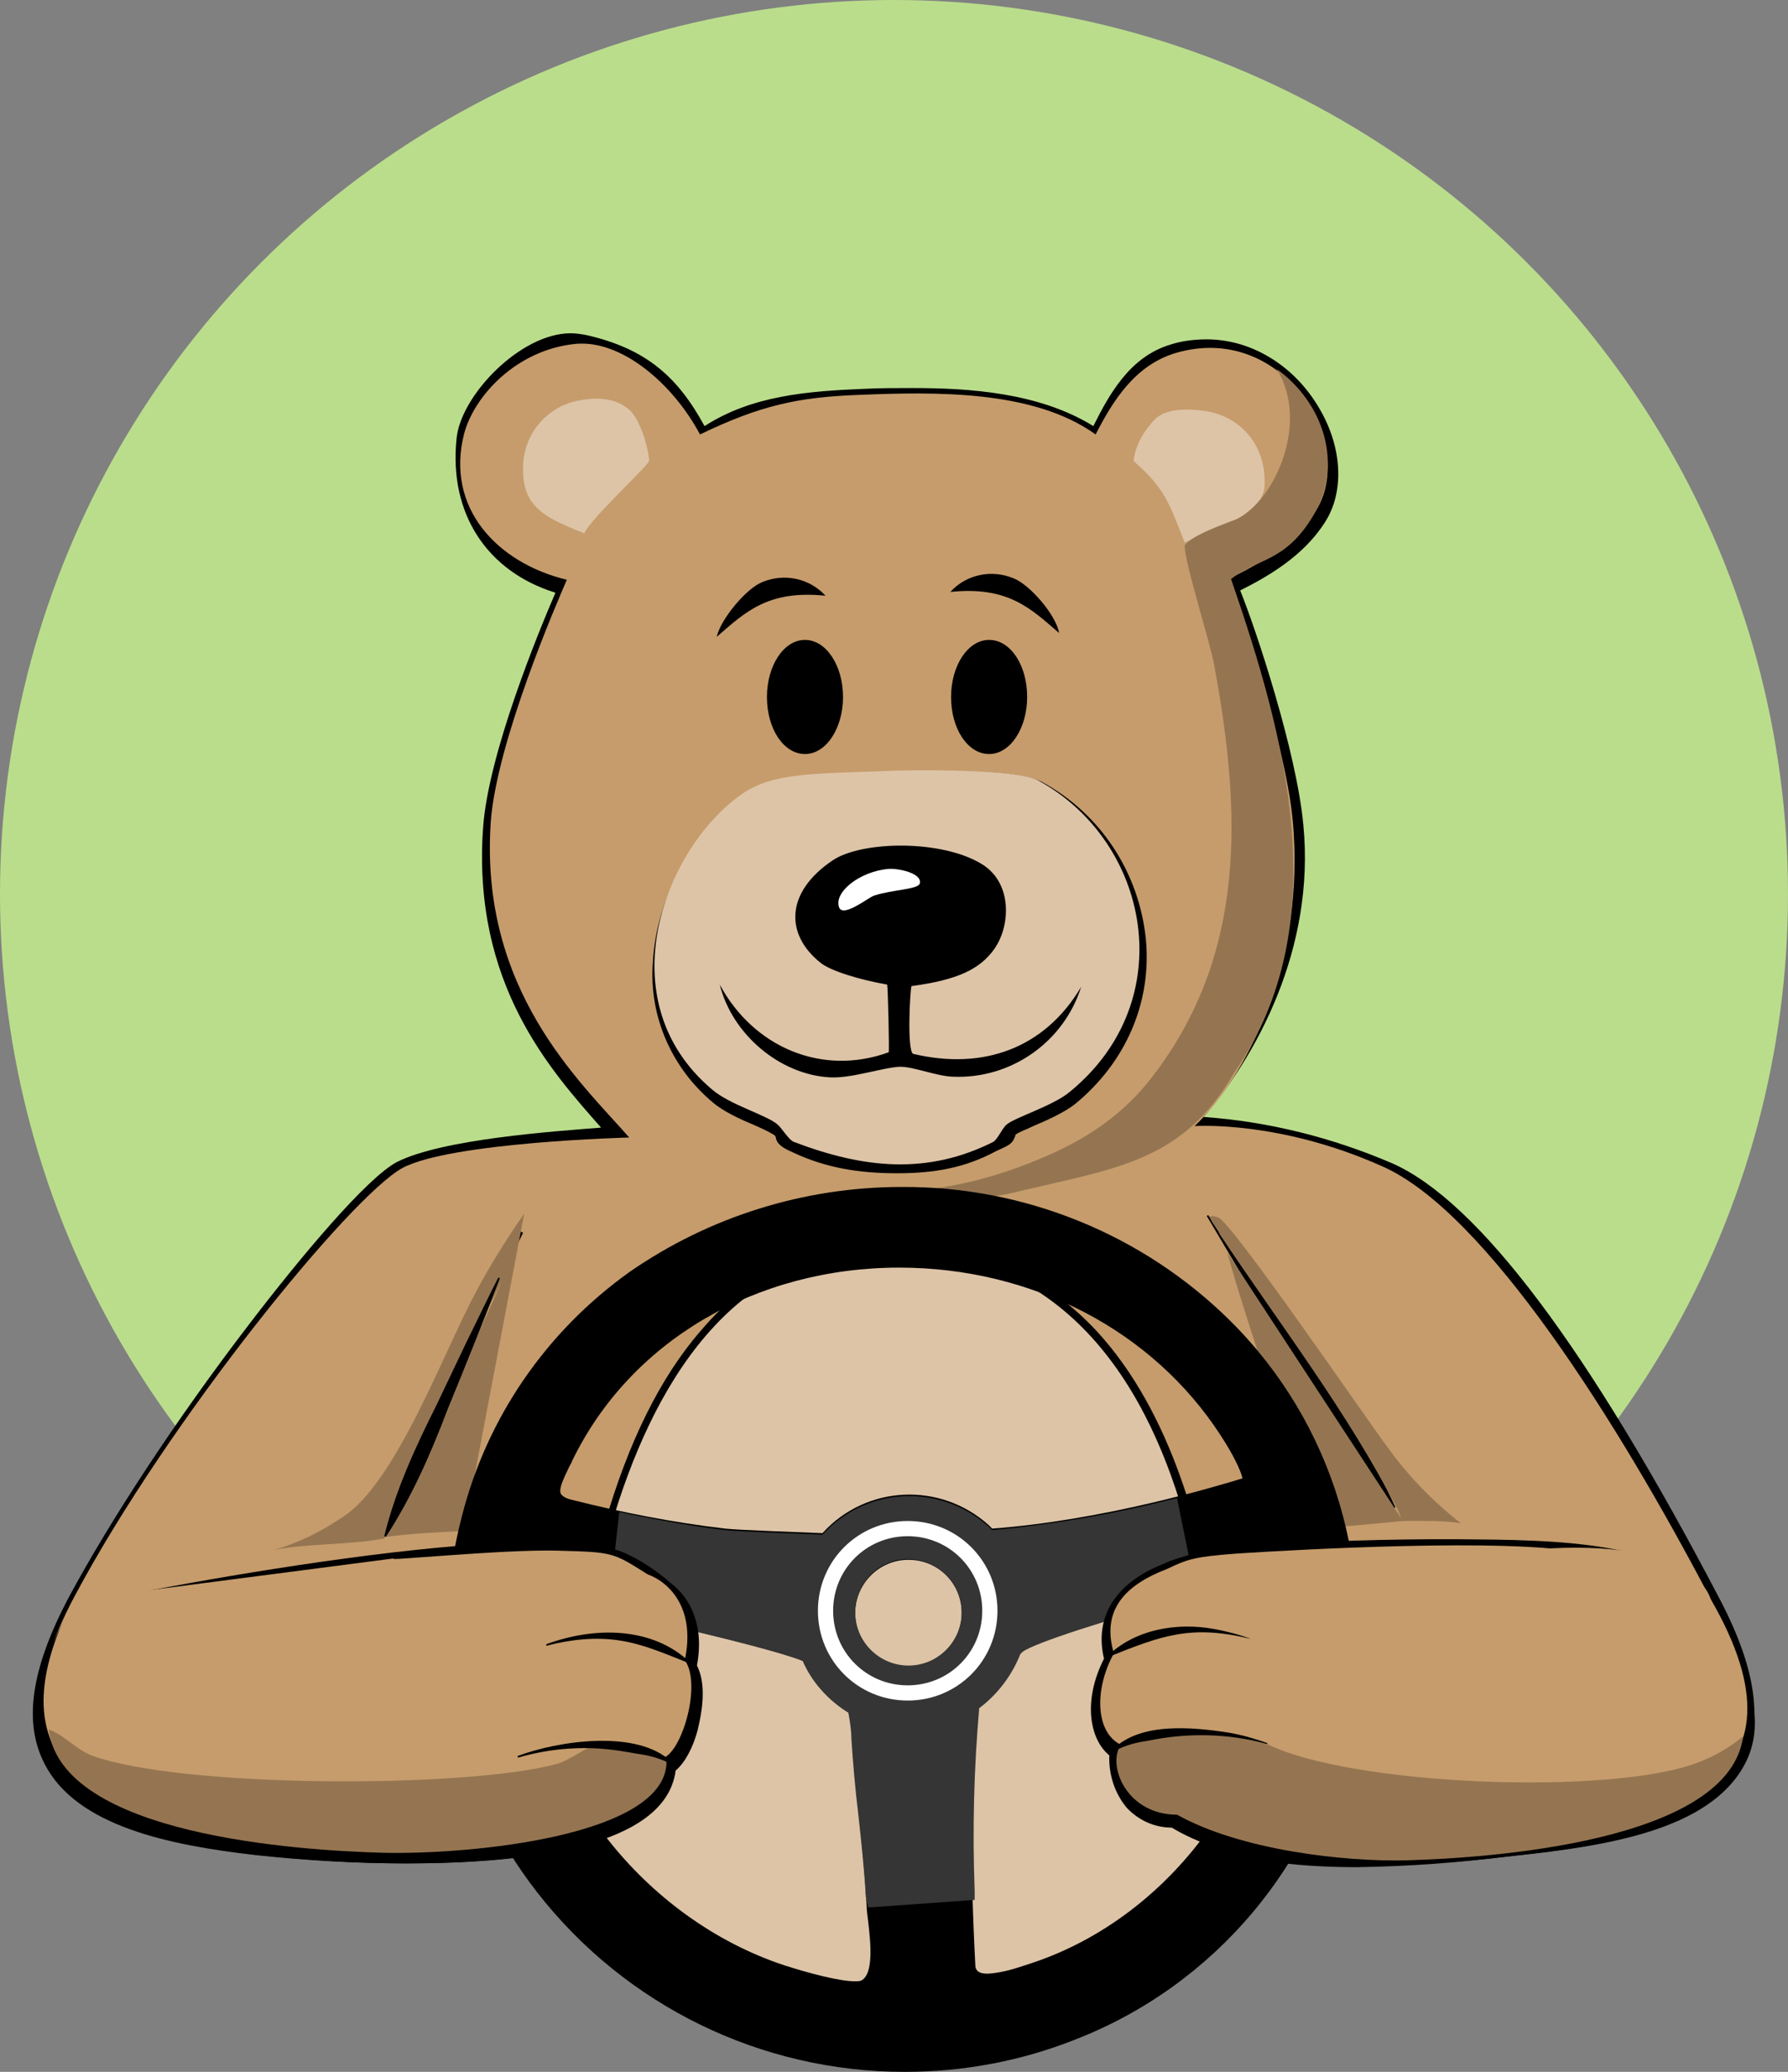 <?xml version="1.0" encoding="utf-8"?>
<svg xmlns="http://www.w3.org/2000/svg" xmlns:xlink="http://www.w3.org/1999/xlink" version="1.1" id="Ebene_1" x="0px" y="0px" viewBox="0 0 235 272.3" xml:space="preserve">
<rect x="0" y="0" width="235" height="272.3" fill="#808080" stroke="none"/>
<g>
	<circle id="Ellipse_7" fill="#BADD8C" cx="117.5" cy="117.5" r="117.5"></circle>
	<g>
		<g>
			<g id="Gruppe_316">
				<path id="Pfad_2271" d="M178.3,245.4c-11,0-19-1.7-24.7-5.1c-2.3,0-4.4-1-5.9-2.6c-1.6-1.9-2.4-4.4-2.3-6.9      c-2.6-2.1-3.5-7.2-0.7-12.7c-1.3-5.5,1.5-10,7.9-12.5c0.7-0.4,1.4-0.8,2.1-1.1c-20.6,0.6-57.4,2-66.9,3.6      c2.5,2,4.3,5.6,3.4,10.8c1.4,2.6,0.5,6.7,0.2,8c-0.3,1.1-1.2,4.3-3,5.8c-1.3,10.1-19.7,12.2-35.2,12.2l0,0      c-6.6,0-13.2-0.4-19.7-1.1c-11.3-1.3-23.4-3.8-27.6-11.9C3,226.4,4.1,219.3,9,210c5.6-10.4,14.2-23.5,23.7-35.9      c6.8-8.9,15.5-19.3,19.5-21.4c6-3,20.5-4,26.8-4.5c-6.5-7.4-17-18.8-15.5-39.5C64.2,99,70.8,83,73,77.9c-9-2.8-14-10.4-13-20.2      C60.5,52,68.4,43.8,75,43.8c0.6,0,1.3,0.1,1.9,0.2c8.1,1.8,12.2,5.6,15.7,12c6.2-4,13.5-4.6,21.1-4.9c1.9-0.1,4.1-0.1,6.3-0.1      c7.4,0,16.6,0.6,23.7,5c2.1-4.2,4.8-9.1,10.1-10.7c1.5-0.5,3.2-0.7,4.8-0.7c6.1,0,11.9,3.7,15.1,9.6c2.8,5.1,2.9,10.7,0.4,14.5      c-2.8,4.4-7.5,7.1-11.1,8.9c2,4.9,7.4,21.1,8.3,30.8c1.6,16.4-6.3,30.5-13.1,38.4c8.5,0.6,16.9,2.7,24.8,6.1      c11.3,5,25.8,24.3,43.1,57.4c4.8,9.2,5.7,16.2,2.9,21.6c-4.6,8.6-18,10.7-30.2,12C192,244.8,185.1,245.3,178.3,245.4"></path>
				<path id="Pfad_2272" fill="#C69C6C" d="M175.5,212.7c0,0,3.3-10.8,2.8-10.5c-0.4,0.2-8.1-0.4-9.8-0.3      c-5.7,0.4-11.2,1.3-15.4,3.9c-5.5,2.1-8.8,5.8-7.1,11.5c-2.5,4.5-2.5,10.1,0.7,11.9c-0.6,4.7,2.2,9.1,7.2,8.9      c11.3,7.2,31.8,5.1,44.6,3.8c20-2.1,39.5-6.5,26.3-31.8c-12.1-23.1-29.5-50.8-43.1-56.8c-13.6-6.1-24.7-5.3-24.7-5.3      c6.5-6.1,14.7-21.4,12.9-40.2c-1-10.7-7.7-29.6-8.7-31.6c4.3-2,9-4.8,11.7-9c5.6-8.7-4.2-25-18.4-20.8      c-5.3,1.6-8.2,6.2-10.5,10.7c-8.2-5.9-21.2-5.6-31.1-5.2c-8.1,0.3-13,1.4-20.9,5.2c-3.5-6.6-10.3-12.5-16.4-11.9      C67.8,46,62.3,52.1,61,57c-2.5,9.8,4.4,17,13.5,19.2c-1.3,3-9.2,21.2-10,31.8c-1.5,22.1,11.7,34.1,18.2,41.5      c0,0-23.4,0.6-29.8,4c-6.9,3.8-30.8,33.2-43.1,56.3c-12.7,23.8,3.3,29.4,23.4,31.8c13.8,1.6,52.9,3.4,53.5-10.6      c2.5-1.2,4.9-9.8,2.7-12.8c1.4-6.5-1.7-10.1-4.9-11.3c-3.2-3-15.4-4.8-15.4-4.8s19.1,35,21.5,34.5c0.3-0.1,15,0.7,19.5,0.7      c11-0.2,20.1,0.8,33.8,0.4C157.8,237.5,170.2,212.4,175.5,212.7"></path>
				<path id="Pfad_2273" fill="#DDC4A7" d="M75.8,52.7c2.3-0.5,4.7-0.5,6.6,0.9c2,1.4,3,6.4,2.9,7c-0.1,0.6-7.9,7.8-8.5,9.5      c-5.5-2.2-8.5-3.6-8-9.6C69.2,56.7,72,53.5,75.8,52.7"></path>
				<path id="Pfad_2274" fill="#DDC4A7" d="M157.3,53.9c5.5,0.3,9.2,4.5,8.9,10c-0.2,4-7.7,6.1-10.5,7.4c-2.1-5.4-2.7-7.2-6.7-10.7      c0-0.6,0.4-3,2.8-5.5C153.3,53.6,156.3,53.8,157.3,53.9"></path>
				<path id="Pfad_2275" d="M110.8,91.6c0,4.1-2.2,7.5-5,7.5c-2.8,0-5-3.3-5-7.5c0-4.1,2.2-7.5,5-7.5S110.8,87.5,110.8,91.6"></path>
				<path id="Pfad_2276" d="M135,91.6c0,4.1-2.2,7.5-5,7.5c-2.8,0-5-3.3-5-7.5c0-4.1,2.2-7.5,5-7.5C132.8,84.1,135,87.4,135,91.6"></path>
				<line id="Linie_45" fill="none" x1="68.3" y1="161.8" x2="49.4" y2="200.8"></line>
				<line id="Linie_46" fill="none" stroke="#000000" stroke-miterlimit="10" x1="68.3" y1="161.8" x2="49.4" y2="200.8"></line>
				<line id="Linie_47" fill="none" x1="158.7" y1="159.7" x2="183.3" y2="198.2"></line>
				<path id="Pfad_2277" d="M158.8,159.7c3.2,4.7,9.7,14.1,12.9,18.8c4.4,6.2,8.5,12.6,11.7,19.6l-0.2,0.1c-5-5.8-9-12.2-12.9-18.8      c-3-4.9-8.8-14.7-11.7-19.6L158.8,159.7"></path>
				<path id="Pfad_2278" fill="#DDC4A7" d="M119.8,268.4c-33.7,0-45.3-31.1-45.4-31.4l0-0.1v-0.1c0-0.2,0.3-18.4,5.5-36.4      c7-24,19.7-36.6,36.7-36.6h0.4c10.7,0.1,19.6,3.9,26.5,11.4c19,20.4,16.9,61.7,16.9,62.1v0l0,0c-1.4,5.6-4,10.9-7.5,15.5      C147.6,259.9,137.5,268.4,119.8,268.4"></path>
				<path id="Pfad_2279" d="M116.6,164.2c0.1,0,0.3,0,0.4,0c47,0.5,42.9,73,42.9,73s-6.3,30.7-40.1,30.7s-45-31.1-45-31.1      S75.6,164.2,116.6,164.2 M116.6,163.2L116.6,163.2c-9.6,0-17.9,3.9-24.5,11.7c-5.3,6.1-9.5,14.6-12.6,25.3      c-5.3,18.1-5.5,36.4-5.5,36.6v0.2l0.1,0.2c2.4,5.8,5.7,11.2,10,15.9c9.1,10.2,22.2,16,35.9,15.9c17.9,0,28.1-8.6,33.5-15.7      c3.6-4.7,6.1-10,7.6-15.7l0-0.1l0-0.1c0.3-7.8-0.1-15.7-1.2-23.4c-1.7-11.9-5.8-28.3-15.8-39.1c-7-7.5-16.1-11.4-26.9-11.5      C116.9,163.2,116.8,163.2,116.6,163.2"></path>
				<path id="Pfad_2280" fill="#957551" d="M61,201.2c-1.3,0.1-7.1,0.3-10.3,0.8l15.4-33.9c-5.5,11-11.8,22.3-15.6,34.1      c-4.8,0.9-9.7,0.6-14.5,1.5c3.2-0.9,6.2-2.4,9-4.3c7-4.4,13.3-21.7,17.5-29.5c1.9-3.6,4.1-7.1,6.4-10.4L61,201.2z"></path>
				<path id="Pfad_2281" fill="#957551" d="M170.9,201.1c-1.1-12.3-6.4-24.7-9.6-36.5l23.1,35.3C181.3,200.2,172.7,201,170.9,201.1"></path>
				<path id="Pfad_2282" fill="#957551" d="M192,200.2c-2.3-0.4-5.4-0.3-7.7-0.3l-0.5-1.3c-6.8-13.2-15.3-24.1-23.5-36.4      c-0.3-0.9-2.5-3-0.2-2.2c1.8,0.6,19.2,26.1,22.2,30.1C185,193.9,188.3,197.3,192,200.2"></path>
				<path id="Pfad_2283" d="M164,215.4c-7.8-1.9-11.6-0.5-18.8,2.4l-0.1-0.1c3.7-3.6,9.2-4.5,14.1-3.6c1.6,0.3,3.2,0.7,4.8,1.3      L164,215.4z"></path>
				<path id="Pfad_2284" d="M166.1,229.2c-5.1-1.4-10.5-1.5-15.7-0.4c-1.5,0.2-2.9,0.6-4.3,1.3c-0.2,0.1-0.3,0.3-0.3,0.5l-0.1,0      c0-0.3,0-0.5,0.2-0.7c3.6-3.6,10.5-2.9,15.1-2.2c1.8,0.3,3.5,0.8,5.2,1.4L166.1,229.2z"></path>
				<path id="Pfad_2285" fill="#957551" d="M76.9,229.7c3.5,0.2,8,0.1,10.2,1.7c0.2,9.9-25.8,12.4-37.4,12.1      c-10.9-0.3-42-2.3-43.7-16.2c2,0.7,3.5,2.6,5.5,3.4c11.5,4.3,49.3,4.4,61.3,1.1C74.1,231.4,75.6,230.3,76.9,229.7"></path>
				<path id="Pfad_2286" fill="#957551" d="M135.2,152.9c5.9-2.3,11.6-5.4,16.1-11.2c12.7-16.3,11.8-35.2,8.3-54.2      c-0.6-3.3-3.9-13.5-3.9-15.8c0.9-1.4,5.7-3,6.9-3.5c5.1-2.6,9.5-12.8,5.2-19.7c6.1,4.4,9,12.6,4.6,19.6c-3.6,5.8-7.2,5.3-10.6,8      c7.1,20.6,14,45.3,0.4,64.9c-6.7,11.6-15.3,12.5-28.4,15.6c-4.6,1.2-9.5,1.2-14.1,0C117.7,156.3,124.5,157.1,135.2,152.9"></path>
				<path id="Pfad_2287" d="M71.4,216.1c6.2-2.3,13.9-2.4,18.9,2.4l-0.1,0.1c-3.1-1.2-5.9-2.5-9.2-3c-3.2-0.5-6.5-0.1-9.6,0.7      L71.4,216.1z"></path>
				<path id="Pfad_2288" d="M67.6,230.8c5.3-2,15.8-3.6,20.3,0.8c0.2,0.2,0.3,0.5,0.2,0.7l-0.1,0c-0.1-0.2-0.2-0.4-0.3-0.5      c-1.3-0.7-2.8-1.1-4.3-1.3c-1.7-0.3-3.4-0.6-5.2-0.7c-3.5-0.2-7.1,0.2-10.5,1.2L67.6,230.8"></path>
				<line id="Linie_48" fill="none" x1="65.6" y1="168" x2="50.6" y2="202"></line>
				<path id="Pfad_2289" d="M65.7,168c-1.9,5-4.8,12.2-6.9,17.3c-2.2,5.8-4.7,11.5-8.1,16.7l-0.2-0.1c1.5-6.1,4.1-11.7,6.9-17.3      l4-8.4c1.4-2.8,2.7-5.6,4.1-8.3L65.7,168z"></path>
				<path id="Pfad_2290" d="M117.9,154.2c-5,0-9.3-0.7-13.6-2.7c-1.1-0.5-2-0.9-2.3-1.8c0-0.2-0.1-0.4-0.2-0.5      c-0.8-0.5-1.7-0.9-2.6-1.3c-1.9-0.8-4.1-1.8-5.5-3c-5.4-4.5-8.4-11.3-7.9-18.3c0.4-8.5,5.3-17.5,11.9-22      c3.9-2.7,8.6-2.8,16.3-3.1c1.2,0,2.4-0.1,3.8-0.1c0.7,0,2.2-0.1,4-0.1c8.3,0,13.4,0.5,15.2,1.5c7.7,4.2,12.7,11.9,13.6,20.6      c0.8,8.3-2.6,16.2-9.3,21.7c-1.4,1.1-3.6,2.1-5.5,2.9c-0.8,0.4-1.9,0.8-2.3,1.1c-0.1,0.2-0.1,0.4-0.2,0.5      c-0.3,0.9-1.4,1.2-2.4,1.7C126.8,153.5,122.8,154.2,117.9,154.2"></path>
				<path id="Pfad_2291" fill="#DDC4A7" d="M117.4,101.3c2.1-0.1,16.2-0.3,19.1,1.3c14.6,8,18.8,28.9,4.1,40.9      c-2.1,1.8-7.3,3.4-8.3,4.3c-0.6,0.5-1.2,2-1.8,2.3c-8.6,4.3-16.9,3.5-26.1,0c-0.7-0.2-1.6-1.8-2.2-2.3c-1.3-1.2-6.3-2.6-8.6-4.6      c-14-11.8-6.2-31.9,4-38.9C101.7,101.5,107,101.7,117.4,101.3"></path>
				<path id="Pfad_2292" d="M109.4,113.1c3.8-2.6,14.4-2.8,19.7,0.5c4,2.5,3.7,8.1,1.6,11.1c-1.9,2.7-4.9,4.1-10.9,4.9      c-0.2,0.6-0.6,8.4,0.2,8.9c9.2,2.2,17.3-0.7,22.1-8.8c-2.3,7.3-9.3,12.2-17,11.8c-2.1-0.1-5-1.3-6.8-1.3      c-2.3,0.1-6.2,1.5-9.1,1.4c-6.7-0.3-13-5.7-14.6-12.2c4.4,8.2,13.4,12.1,22.2,8.9c0.1-0.3-0.1-8.6-0.2-8.9      c-3.5-0.6-7.5-1.8-8.8-2.9C103.2,122.8,103.2,117.3,109.4,113.1"></path>
				<path id="Pfad_2293" fill="#FFFFFF" d="M116.8,114.2c1.1-0.1,4.4,0.5,4.1,1.9c-0.2,0.8-3.5,0.8-6,1.6c-0.7,0.2-4,2.9-4.6,1.6      C109.5,117.3,113,114.5,116.8,114.2"></path>
				<path id="Pfad_2294" fill="#957551" d="M156.3,227.6c-3.8,0.3-7.4,0.7-9.5,2.3c-0.9,3.6,1.6,7.9,7.5,8.5      c8.4,4.7,22.1,6.2,30.1,6c10.9-0.3,42.2-2.2,44-16.1c-2,0.7-3.8,2.5-5.8,3.3c-11.5,4.3-45.8,3.2-56.9-2.4      C163.4,228.1,158.7,227.9,156.3,227.6"></path>
				<path id="Pfad_2295" d="M100.2,76.5c2.9-1.2,6.2-0.5,8.3,1.8c-7.6-0.8-10.6,2.2-14.3,5.4C94.7,81.4,98.1,77.3,100.2,76.5"></path>
				<path id="Pfad_2296" d="M133.2,76c-2.9-1.2-6.2-0.5-8.3,1.8c7.6-0.8,10.6,2.2,14.3,5.4C138.8,80.8,135.3,76.8,133.2,76"></path>
				<path id="Pfad_2297" d="M118.9,272.3c-18.9,0-36.7-8.7-48.3-23.6c-11-14.1-14.5-31.7-9.9-49.4c3.3-13,11.1-24.3,22-32.1      c10.5-7.3,23-11.2,35.8-11.2c16.1-0.1,31.7,6.2,43.2,17.6c13.6,13.5,19.5,33.1,15.4,51.9c-3.9,19.4-17.5,35.5-35.9,42.6      C134.1,270.9,126.6,272.3,118.9,272.3L118.9,272.3z M70.6,210.3c-0.4,0.6-0.7,2.8-0.6,5.5c0.4,18.2,14.6,36.4,33.1,42.5      c3.1,1,7.2,2.1,9.3,2.1c0.3,0,0.5,0,0.8-0.1c1.7-0.9,1.2-5.2,0.9-7.8c-0.1-0.8-0.2-1.5-0.2-2.1c-0.2-3.9-0.6-8-1-12      c-0.4-3.3-0.7-6.7-0.9-9.9c0-1.1-0.2-2.3-0.4-3.4c-2.6-1.6-4.8-4-6-6.8C100.7,216.3,74.9,210.4,70.6,210.3 M128.2,258.5      c0.1,0.4,0.3,0.9,1.6,0.9c1.6-0.1,3.1-0.5,4.6-1c0.2-0.1,0.4-0.1,0.6-0.2c19.7-6.2,33.9-26.7,32.5-46.8      c-0.1-1.3-0.3-2.7-0.7-3.9c-2,0.1-9.1,1.8-16.6,4c-9.8,2.8-15.2,4.8-16,5.6c-0.1,0.1-0.2,0.2-0.3,0.3c-1.1,2.8-3,5.3-5.4,7.1      C127.5,234.2,127.5,245.1,128.2,258.5 M119.4,205c-3.9,0-7,3.2-7,7c0,3.9,3.2,7,7,7c3.9,0,7-3.2,7-7l0,0      C126.4,208.1,123.3,205,119.4,205 M118.2,166.6c-18.9,0-35.4,9.7-43,25.4c-0.1,0.3-0.3,0.6-0.4,0.8c-0.6,1.3-1.4,2.8-1.1,3.5      c0.2,0.4,0.9,0.7,1.4,0.8c6.7,1.7,13.4,3,20.2,3.8c1.8,0.2,10.4,0.5,12.8,0.6c5.7-6.3,15.4-6.8,21.8-1.1      c0.2,0.2,0.3,0.3,0.5,0.5c14.8-1.1,29.6-5.6,32.9-6.6c-0.2-1-1.2-3.1-2.9-5.7C151.5,174.9,135.7,166.6,118.2,166.6"></path>
				<path id="Pfad_2298" fill="#353535" d="M113.8,249.3c-0.2-3.5-0.6-7.3-1-10.9c-0.4-3.3-0.7-6.7-0.9-9.9c0-1.1-0.2-2.3-0.4-3.4      c-2.6-1.6-4.8-4-6-6.8c-3.1-1.3-15.3-4.3-24.5-6.2l-1.1-0.2l1.5-13.2l1.3,0.3c4.5,0.9,9,1.7,12.6,2.1c1.8,0.2,10.4,0.5,12.8,0.6      c5.7-6.3,15.4-6.8,21.8-1.1c0.2,0.2,0.3,0.3,0.5,0.5c7.7-0.7,15.4-2,23-3.9l1.3-0.3l2.6,12.8l-1.1,0.3      c-10.6,2.8-20.4,6-21.8,7.1c-0.1,0.1-0.2,0.2-0.3,0.3c-1.1,2.8-3,5.3-5.4,7.1c-0.7,8-0.9,16-0.6,24l0,1.2l-14,1L113.8,249.3z       M119.4,204.9c-3.9,0-7,3.2-7,7c0,3.9,3.2,7,7,7c3.9,0,7-3.2,7-7C126.4,208.1,123.3,205,119.4,204.9"></path>
				<path id="Pfad_2299" fill="none" stroke="#FFFFFF" stroke-width="2" stroke-miterlimit="10" d="M130.1,211.7      c0,6-4.8,10.8-10.8,10.8c-6,0-10.8-4.8-10.8-10.8c0-6,4.8-10.8,10.8-10.8c0,0,0,0,0,0C125.3,200.9,130.1,205.7,130.1,211.7z"></path>
				<path id="Pfad_2300" d="M225.3,210.9c4.9,9.1,6.9,15.6,4,21c-4.6,8.6-18,10.7-30.2,12c-6.8,0.8-13.6,1.3-20.4,1.4      c-11,0-19-1.7-24.7-5.1c-2.3,0-4.4-1-5.9-2.6c-1.6-1.9-2.4-4.4-2.3-6.9c-2.6-2.1-3.5-7.2-0.7-12.7c-1.3-5.5,1.5-10,7.9-12.5      c0.7-0.4,3.3-1.2,5.8-1.8c0,0,13-1.5,33-1.4C204,202.4,220.3,202.4,225.3,210.9"></path>
				<path id="Pfad_2301" fill="#C69C6C" d="M162.3,204.2c-5.2,0.4-6.2,0.7-8.9,2c-5.5,2.1-8.7,5.4-7,11.1      c-2.5,4.5-2.5,10.1,0.7,11.9c-0.6,4.7,2.2,9.1,7.2,8.9c11.3,7.2,31.8,5.1,44.6,3.8c20-2.1,40.3-7,25.9-31.8      c0,0-1.7-7.6-21.1-6.6C189.8,202.3,162.3,204.2,162.3,204.2"></path>
				<path id="Pfad_2302" d="M164.4,215.4c-7.8-1.9-11.6-0.5-18.8,2.4l-0.1-0.1c3.7-3.6,9.2-4.5,14.1-3.6c1.6,0.3,3.2,0.7,4.8,1.3      L164.4,215.4z"></path>
				<path id="Pfad_2303" fill="#957551" d="M156.2,227.5c-3.8,0.3-6.2-0.3-9.1,2.2c-1.4,2.8,1.2,8.8,7.6,8.8      c8.4,4.7,22.1,6.2,30.1,6c10.9-0.3,42.5-2.4,44.3-16.3c-1.8,1.5-3.9,2.7-6.1,3.5c-11.5,4.3-45.4,3-56.5-2.5      C164.2,227.9,158.7,227.8,156.2,227.5"></path>
				<path id="Pfad_2304" d="M166.5,229.2c-5.1-1.4-10.5-1.5-15.7-0.4c-1.5,0.2-2.9,0.6-4.3,1.3c-0.2,0.1-0.3,0.3-0.3,0.5l-0.1,0      c0-0.3,0-0.5,0.2-0.7c3.6-3.6,10.5-2.9,15.1-2.2c1.8,0.3,3.5,0.8,5.2,1.4L166.5,229.2z"></path>
				<path id="Pfad_2305" d="M9.3,211.2c-5,9.2-5.8,15.3-3,20.7c4.2,8.1,16.3,10.5,27.6,11.9c6.5,0.7,13.1,1.1,19.7,1.1l0,0      c15.5,0,33.9-2.1,35.2-12.2c1.8-1.5,2.8-4.7,3-5.8c0.3-1.3,1.2-5.3-0.2-8c1-5.3-0.9-8.9-3.4-10.8c-1.8-1.6-3.9-3-6.1-4      C69.9,198.7,12.5,210.2,9.3,211.2"></path>
				<path id="Pfad_2306" fill="#C69C6C" d="M9.6,210.3c-11.4,22.3,4.1,28.9,24.2,31.3c13.8,1.6,52.9,3.4,53.5-10.6      c2.5-1.2,4.9-9.8,2.7-12.8c1.4-6.5-1.7-10.1-4.9-11.3c-4.6-2.9-4.5-2.9-11.8-3.1s-23.8,1.5-21.4,1"></path>
				<path id="Pfad_2307" fill="#957551" d="M77.4,229.7c3.5,0.2,8,0.1,10.2,1.7c0.2,9.9-25.8,12.4-37.4,12.1      c-10.9-0.3-42.1-2.3-43.8-16.2c2,0.7,3.6,2.6,5.6,3.4c11.5,4.3,49.3,4.4,61.3,1.1C74.6,231.4,76.1,230.3,77.4,229.7"></path>
				<path id="Pfad_2308" d="M71.8,216.1c6.2-2.3,13.9-2.4,18.9,2.4l-0.1,0.1c-3.1-1.2-5.9-2.5-9.2-3c-3.2-0.5-6.5-0.1-9.6,0.7      L71.8,216.1z"></path>
				<path id="Pfad_2309" d="M68,230.8c5.3-2,15.8-3.6,20.3,0.8c0.2,0.2,0.3,0.5,0.2,0.7l-0.1,0c-0.1-0.2-0.2-0.4-0.3-0.5      c-1.3-0.7-2.8-1.1-4.3-1.3c-1.7-0.3-3.4-0.6-5.2-0.7c-3.5-0.2-7.1,0.2-10.5,1.2L68,230.8"></path>
			</g>
		</g>
	</g>
</g>
</svg>
